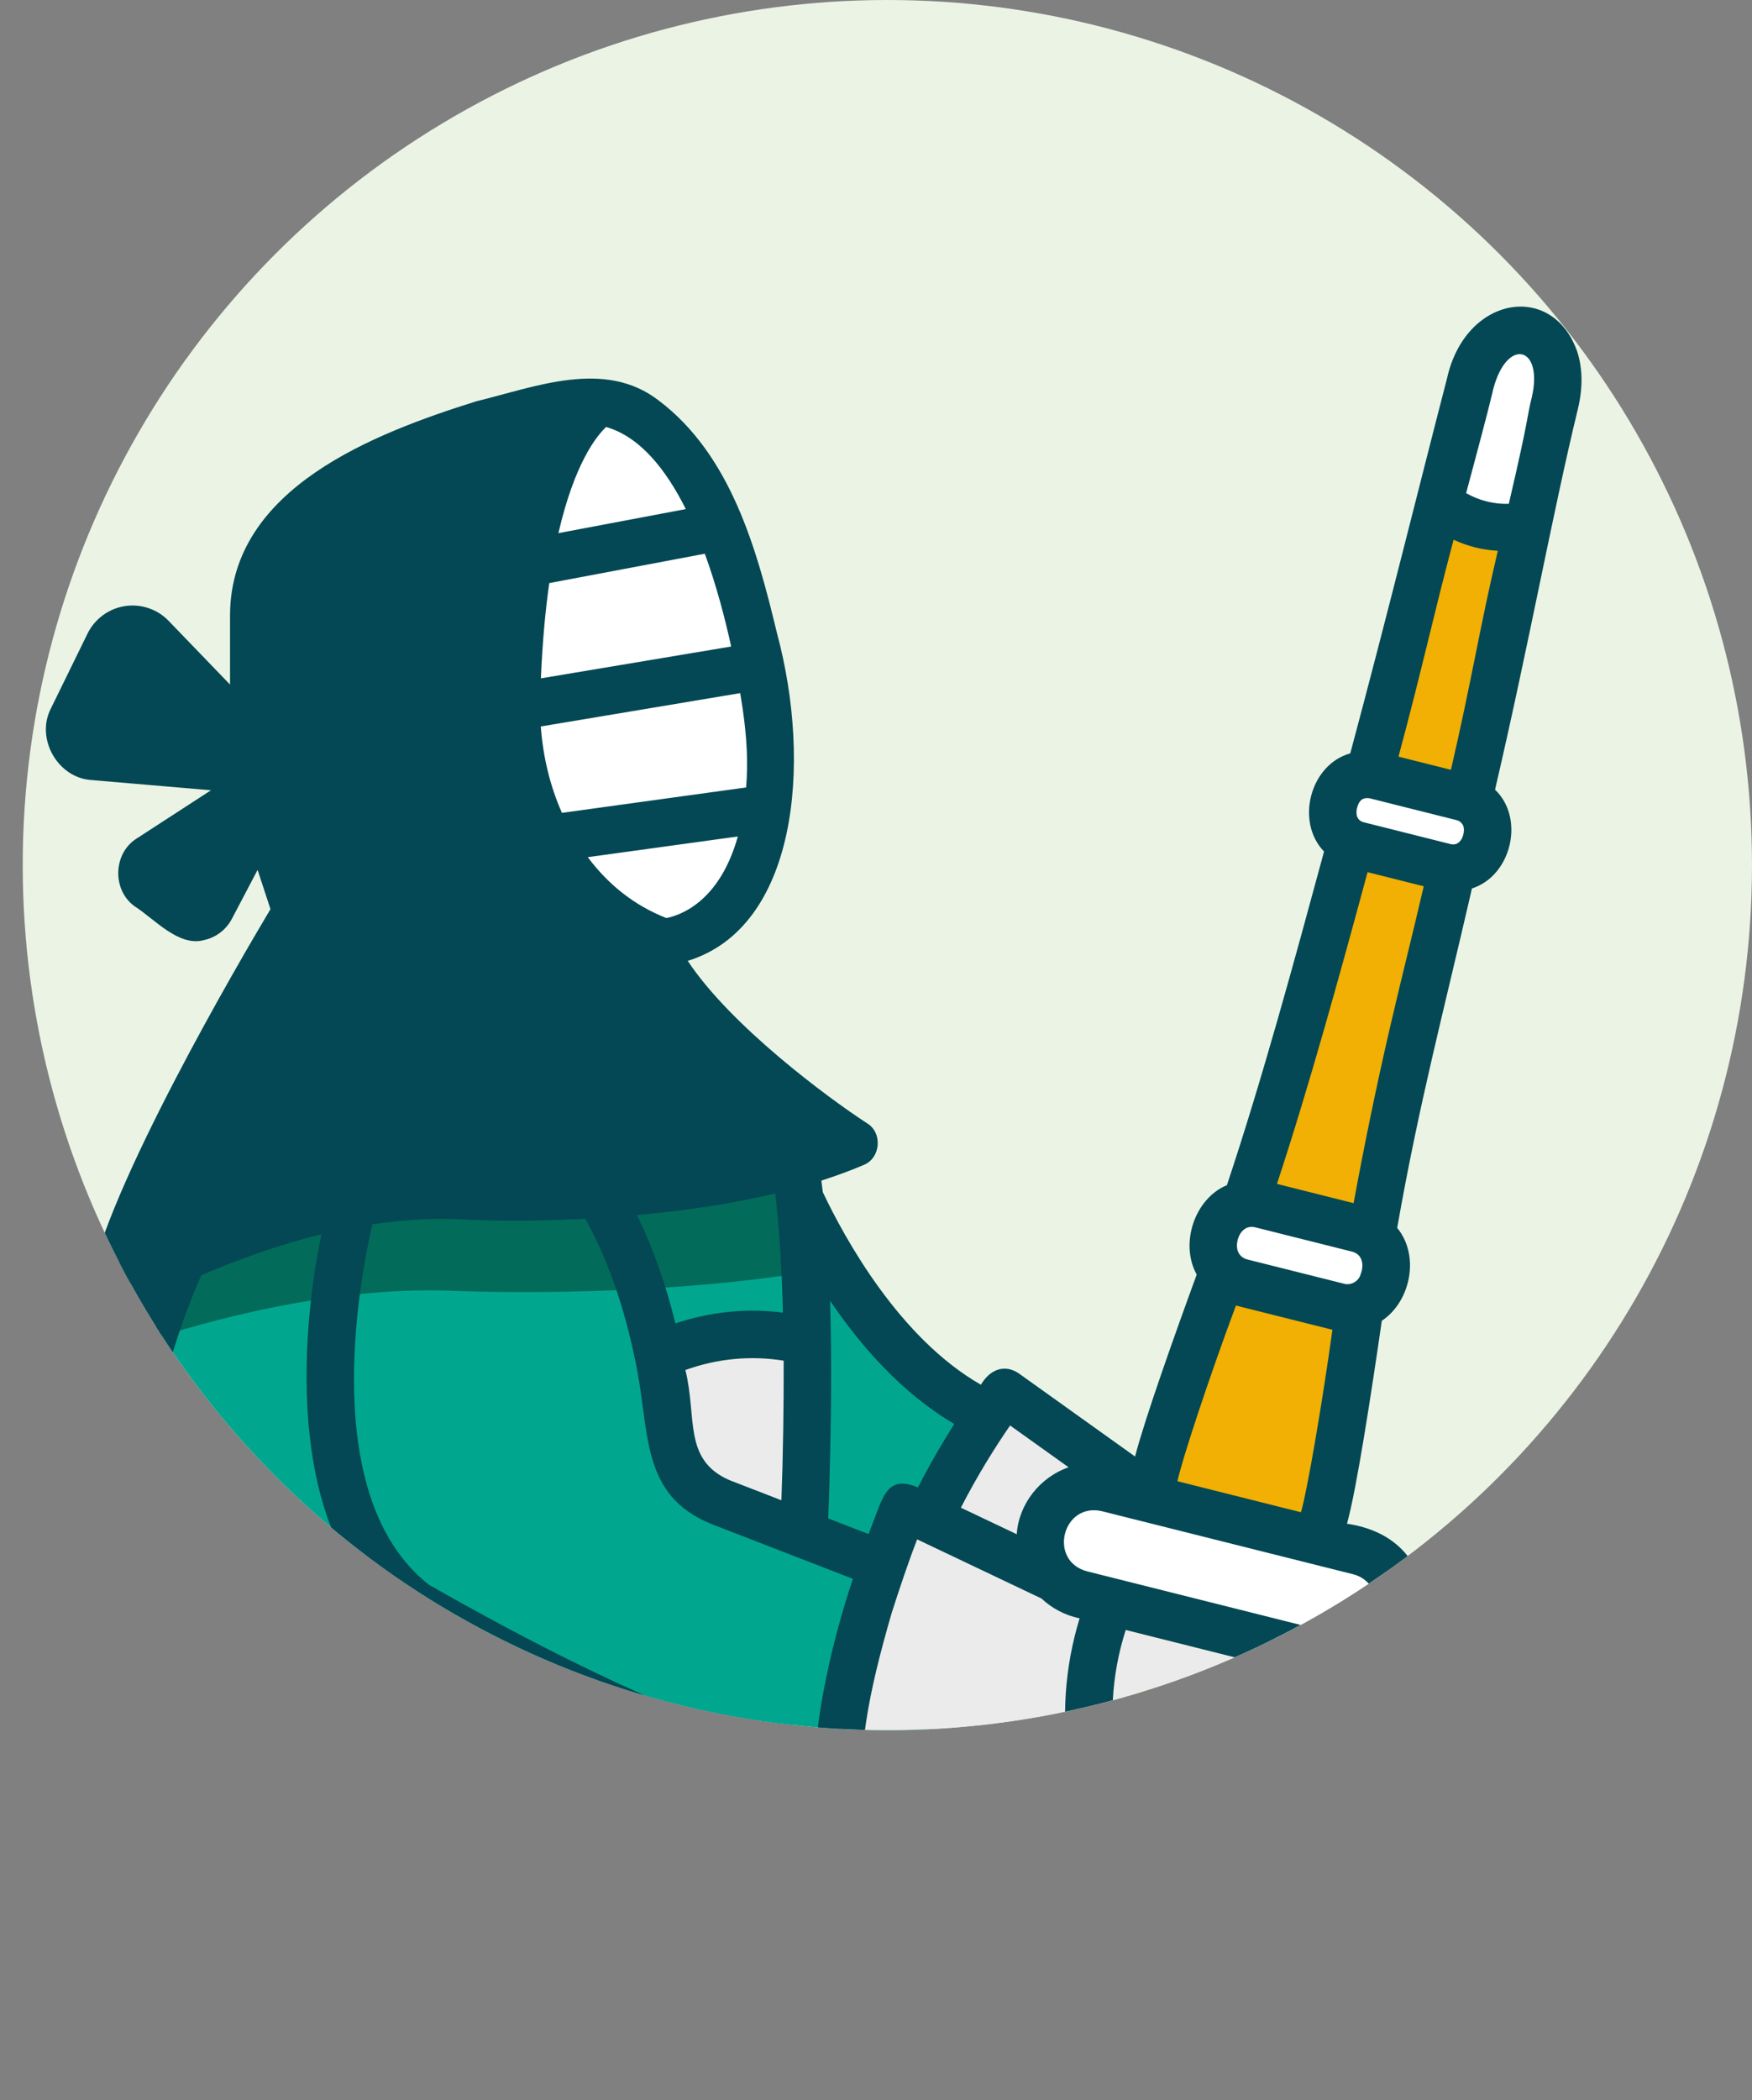 <?xml version="1.0" encoding="UTF-8"?>
<svg id="_レイヤー_2" data-name="レイヤー 2" xmlns="http://www.w3.org/2000/svg" width="228.402" height="273.627" xmlns:xlink="http://www.w3.org/1999/xlink" viewBox="0 0 228.402 273.627">
  <rect x="0" y="0" width="228.402" height="273.627" fill="#808080" stroke="none"/>
  <defs>
    <style>
      .cls-1 {
        fill: none;
      }

      .cls-2 {
        clip-path: url(#clippath);
      }

      .cls-3 {
        fill: #034854;
      }

      .cls-4 {
        fill: #036b59;
      }

      .cls-5 {
        fill: #ebebeb;
      }

      .cls-6 {
        fill: #ebf4e4;
      }

      .cls-7 {
        fill: #f1b003;
      }

      .cls-8 {
        fill: #fff;
      }

      .cls-9 {
        fill: #00a78e;
      }

      .cls-10 {
        fill: #5b5e6d;
      }
    </style>
    <clipPath id="clippath">
      <circle class="cls-1" cx="115.682" cy="112.719" r="112.719"/>
    </clipPath>
  </defs>
  <g id="_レイヤー_2-2" data-name="レイヤー 2">
    <g class="cls-2">
      <circle class="cls-6" cx="115.682" cy="112.719" r="112.719"/>
      <g>
        <path class="cls-7" d="M140.288,250.48l7.77-30.965,13.826,3.47-7.77,30.965c-.857,3.417-4.33,5.496-7.747,4.639l-1.439-.361c-3.417-.857-5.496-4.33-4.639-7.747l-.002-.001Z"/>
        <path class="cls-9" d="M102.466,151.988s9.139,24.747,26.595,32.504l-9.022,26.14-30.186-7.757,12.615-50.885-.002-.002Z"/>
        <path class="cls-5" d="M151.54,196.096h-.031l-20.53-14.654s-14.887,19.483-13.954,33.04c0,0,22.78-1.708,29.325,.455-.583-6.601,1.271-13.262,5.19-18.839l0-.002Z"/>
        <path class="cls-9" d="M99.12,270.535H3.073c2.431-2.307,4.883-12.052,6.716-21.117,.948-4.615,1.628-9.292,2.122-13.968,.515-4.842,.824-9.704,.927-14.545,.124-5.068,.433-9.807,.824-14.216,1.257-13.948,3.729-24.578,6.16-32.222,3.42-10.754,6.799-15.637,6.799-15.637,6.675-10.074,68.708-11.166,75.589-11.249,.412-.021,.618-.021,.618-.021,.041,.185,.082,.391,.144,.597,1.03,4.656,1.689,10.713,2.019,17.635,.124,2.864,.206,5.872,.247,9.003,.536,39.165-6.119,95.738-6.119,95.738Z"/>
        <path class="cls-5" d="M72.471,222.188v18.468s-36.241,.377-60.556-5.212c.515-4.835,.812-9.689,.931-14.545,.119-5.072,.416-9.809,.812-14.207,11.512,6.44,32.813,15.794,58.811,15.495l.002,.002Z"/>
        <path class="cls-5" d="M104.229,211.16c-.639,11.228-1.483,22.189-2.328,31.583-1.422,16.255-2.781,27.792-2.781,27.792H57.607c-2.204-8.323-3.42-17.429-3.42-27.03,0-7.952,.845-15.596,2.39-22.704,4.615-21.282,15.555-37.887,29.255-44.171,3.873-1.813,7.994-2.761,12.238-2.761,2.431,0,4.842,.309,7.17,.927,.144,11.269-.288,23.981-1.01,36.363Z"/>
        <path class="cls-10" d="M104.229,211.16c-.639,11.228-1.483,22.189-2.328,31.583-21.055-7.252-43.924-20.767-43.924-20.767-.494-.371-.948-.762-1.401-1.174-16.791-15.163-6.758-51.093-6.758-51.093l2.349-6.428h25.794c3.399,3.853,5.954,8.529,7.87,13.35,3.441,8.591,4.821,17.656,5.398,23.466,.371,3.853,2.905,7.149,6.531,8.55,0,0,6.469,2.513,6.469,2.513Z"/>
        <path class="cls-9" d="M46.02,156.785s-10.559,37.871,8.163,52.268c0,0,34.91,20.637,58.183,24.599l16.696-16.527-9.866-11.636-25.236-9.77c-3.612-1.399-6.146-4.691-6.523-8.546-.89-9.077-3.797-26.109-13.268-36.831h-25.802l-2.347,6.44v.002Z"/>
        <path class="cls-4" d="M104.992,165.794c-22.353,3.523-46.087,2.39-46.087,2.39-13.948-.515-28.39,2.884-39.082,6.284,3.42-10.754,6.799-15.637,6.799-15.637,6.675-10.074,68.708-11.166,75.589-11.249,.247,.185,.494,.391,.762,.577,1.03,4.656,1.689,10.713,2.019,17.635Z"/>
        <path class="cls-5" d="M144.651,209.044c-.01,.002-.025,.004-.035,.006l-26.688-12.67s-12.143,27.85-7.841,44.28c0,0,25.31-8.045,33.217-7.091-2.237-7.967-1.741-16.645,1.347-24.527v.002Z"/>
        <path class="cls-5" d="M167.513,228.503c.696-3.57,1.687-9.487,1.471-13.303-.099-1.731-1.281-3.195-2.95-3.659-4.734-1.312-15.796-4.026-21.381-2.497-3.088,7.882-3.585,16.56-1.347,24.527,.192,.023,.383,.045,.552,.08,0,0,11.708,1.65,19.683-.721,2.05-.61,3.562-2.328,3.972-4.427Z"/>
        <rect class="cls-8" x="151.941" y="180.925" width="14.255" height="48.009" rx="7.126" ry="7.126" transform="translate(-78.415 309.335) rotate(-75.913)"/>
        <path class="cls-7" d="M170.385,200.748l-20.501-5.063c.578-4.103,3.832-13.473,6.954-21.83,4.625-12.417,8.654-25.104,12.166-37.958,5.489-20.039,11.721-44.2,17.168-64.29,3.046-11.166,3.071-11.317,3.667-13.652l.073-.289c2.611-9.817,12.71-7.322,10.302,2.545l-.073,.289c-.596,2.335-.384,2.545-3.057,13.802-4.837,20.241-10.087,44.645-14.864,64.86-3.072,12.963-5.609,26.019-7.472,39.117-1.275,8.814-2.903,18.585-4.362,22.469Z"/>
        <path class="cls-8" d="M199.26,66.989c-2.003,.408-4.09,.396-6.146-.122s-3.904-1.49-5.476-2.796c3.245-12.087,3.416-12.926,4.051-15.454l.078-.313c2.781-10.627,13.538-7.926,10.973,2.755l-.078,.313c-.635,2.528-.554,3.43-3.402,15.617Z"/>
        <rect class="cls-8" x="178.929" y="96.59" width="9.401" height="20.413" rx="4.37" ry="4.37" transform="translate(35.35 258.91) rotate(-75.913)"/>
        <rect class="cls-8" x="164.191" y="152.202" width="10.493" height="22.784" rx="4.877" ry="4.877" transform="translate(-30.477 288.117) rotate(-75.913)"/>
        <path class="cls-3" d="M19.404,115.621l4.677,3.451c1.133,.836,2.746,.466,3.403-.781l9.261-17.627-17.228,11.177c-1.347,.876-1.407,2.827-.113,3.783v-.002Z"/>
        <path class="cls-3" d="M36.745,100.662l-17.005-17.623c-1.654-1.714-4.508-1.265-5.554,.874l-4.759,9.722c-1.061,2.167,.387,4.724,2.792,4.93l24.527,2.095v.002Z"/>
        <path class="cls-3" d="M111.358,148.962c-1.545,.659-3.152,1.277-4.821,1.834-19.984,6.593-47.158,4.986-47.158,4.986-21.632-1.01-44.789,12.65-44.789,12.65,1.154-6.634,6.634-18.151,12.093-28.452,0,0,.021-.021,.021-.041,1.957-3.708,3.935-7.252,5.666-10.342,3.585-6.325,6.263-10.754,6.263-10.754l-4.162-12.67c-.927-2.822-1.401-5.789-1.401-8.756v-17.471c.021-4.965,2.246-9.704,6.098-12.835,17.017-13.783,39.165-14.792,39.165-14.792l1.113,12.629,4.965,56.677c.906,2.884,2.864,5.913,5.315,8.859,8.076,9.683,21.632,18.48,21.632,18.48Z"/>
        <path class="cls-8" d="M77.529,52.84c-2.421,1.867-9.463,9.706-10.21,38.087-.161,6.069,1.026,12.157,3.739,17.59,2.759,5.521,7.46,11.393,15.421,14.253,0,0,12.471-.424,13.898-20.24,.258-3.566,.019-7.141-.509-10.676-1.611-10.773-6.856-36.266-20.73-39.381-.562-.126-1.154,.016-1.609,.367Z"/>
        <path class="cls-3" d="M205.55,45.631c-3.278-8.929-14.539-7.06-16.912,3.694-3.362,12.934-7.685,30.484-12.607,48.834-5.241,1.457-7.184,8.908-3.42,12.794-3.91,14.393-8.036,29.595-12.663,43.469-4.211,1.751-6.174,7.619-3.937,11.653-2.903,7.917-6.782,18.845-8.037,23.705l-15.204-10.864c-1.871-1.222-3.748-.435-4.895,1.51-10.639-6.08-17.759-19.082-20.608-25.093-.062-.509-.124-1.01-.19-1.5,1.924-.626,3.791-1.292,5.513-2.038,2.221-.88,2.501-4.19,.455-5.429-5.153-3.348-17.806-12.73-23.386-21.167,14.156-4.355,16.28-25.464,11.622-42.743-2.633-10.948-6.016-23.173-15.402-30.269-7.058-5.449-16.074-1.772-23.785,.101-13.288,4.168-31.938,11.284-32.106,27.714v9.195l-8.016-8.311c-1.469-1.525-3.607-2.235-5.701-1.912-2.106,.33-3.923,1.671-4.862,3.585l-4.763,9.732c-2.05,3.935,.886,9.104,5.319,9.351l15.544,1.327-9.691,6.286c-3.092,1.935-3.23,6.751-.231,8.859,2.501,1.586,5.748,5.336,9.063,4.364,1.539-.35,2.845-1.356,3.581-2.757l3.35-6.376,1.679,5.116c-3.896,6.525-21.457,36.445-23.709,49.441-.521,2.497,2.454,4.555,4.607,3.193,.016-.008,.707-.408,1.881-1.034-2.967,8.303-5.975,20.17-7.448,36.353-.991,9.932-.643,18.985-1.747,28.709-.525,4.942-1.203,9.415-2.081,13.684-3.395,16.801-5.577,19.263-5.814,19.488-2.017,1.801-.587,5.423,2.128,5.332H99.124c1.689-.031,3.01-1.331,3.115-3.068,.377-10.035,3.335-25.769,3.414-35.205,.183,.047,.354,.089,.534,.134,.369,3.268,.223,9.158,4.835,8.121,6.125-1.945,21.995-6.508,29.558-6.976l-3.29,13.115c-1.248,5.056,1.836,10.206,6.906,11.49,2.855,.892,5.987,.931,8.606-.717,2.176-1.304,3.708-3.377,4.312-5.82l4.551-18.155c10.126-1.061,9.448-10.847,10.361-17.833,15.196,3.914,19.368-17.907,3.574-20.174,1.248-4.413,3.22-17.3,4.541-26.443,3.795-2.522,4.969-8.525,2.007-12.102,2.853-16.243,5.986-27.881,9.746-44.231,5.148-1.638,6.929-9.129,3.01-12.872,4.397-18.851,7.51-36.071,10.809-49.644,.713-2.981,.556-5.548-.155-7.617l-.006-0Zm-27.766,61.509c-1.045-.274-1.096-1.331-.768-2.192,.288-.81,.781-1.045,1.551-.929l11.325,2.843c.447,.113,.684,.412,.785,.581,.451,.63,.004,2.926-1.57,2.54,0,0-11.323-2.843-11.323-2.843Zm4.532-8.554c3.146-11.675,4.516-18.256,7.186-28.261,1.799,.845,3.778,1.339,5.762,1.442-2.38,10.083-3.381,16.761-6.113,28.537l-6.836-1.716,0-.002Zm12.393-48.033c1.794-6.613,6.525-5.445,4.986,1.218-.703,2.808-.256,2.153-2.998,13.878-1.937,.062-3.881-.429-5.561-1.395,3.214-12.001,2.889-10.956,3.573-13.701Zm-18.43,112.538c1.343,.34,1.572,1.737,1.119,2.882-.212,.935-1.244,1.555-2.167,1.298l-12.639-3.171c-.464-.117-.853-.404-1.098-.816-.688-1.104,.126-3.863,2.147-3.368l12.639,3.173v.002Zm-36.969,28.093c-3.71,1.273-6.512,4.786-6.76,8.723l-7.285-3.459c2.239-4.355,4.489-7.905,6.416-10.713l7.631,5.449h-.002Zm-35.551,37.226s-.019-.006-.027-.008h0c-18.457-5.758-35.813-15.097-47.809-21.908-14.424-11.313-9.114-39.455-7.38-46.983,12.067-1.586,10.089,.167,27.759-.703,2.818,5.033,5.058,11.35,6.506,18.439,2.005,9.327,.507,17.532,10.025,21.364l18.359,7.11c-2.713,8.064-4.592,16.91-4.965,23.39-.773-.21-1.578-.435-2.466-.698l-.002-.002Zm-88.28,1.531c.507-6.106,.424-12.19,.896-18.301,8.943,4.561,21.515,9.586,36.505,12.067-.791,4.304-1.312,8.772-1.566,13.346-10.705-.538-24.492-1.665-36.06-4.04,.093-1.022,.15-2.048,.225-3.074v.002Zm10.763-63.782c5.398-2.312,10.649-4.108,15.674-5.338-2.497,11.611-5.917,42.42,13.429,52.463-.422,1.432-.814,2.897-1.178,4.405-15.676-2.551-28.573-8.082-37.222-12.726,2.017-19.83,6.467-32.465,9.298-38.804Zm68.824,26.688c-6.049-2.668-4.174-8.173-5.715-14.335,4.102-1.487,8.494-1.92,12.815-1.218,.01,6.03-.07,12.093-.297,18.188,0,0-6.803-2.635-6.803-2.635Zm5.989-37.346c.037,.295,.076,.577,.111,.88,0,.049,.008,.103,.012,.152,.455,4.11,.748,8.999,.89,14.502-4.71-.614-9.498-.111-14.016,1.399-1.29-5.231-2.971-9.953-5.025-14.119,6.595-.581,12.609-1.522,18.025-2.814l.002-0Zm23.351,30.038c-1.498,2.359-3.169,5.198-4.726,8.259-4.267-1.696-4.508,1.269-6.455,6.082l-5.254-2.033c.056-1.683,.152-3.544,.171-5.165,.225-7.718,.301-15.553,.076-23.194,4.044,5.971,9.432,12.083,16.187,16.053v-.002Zm-37.543-65.923c-4.083-1.605-7.505-4.271-10.239-7.928l19.564-2.697c-2.415,8.653-7.678,10.318-9.325,10.627v-.002Zm8.457-35.376l-24.805,4.147c.202-4.771,.585-8.886,1.092-12.411l20.279-3.826c1.502,4.112,2.623,8.385,3.434,12.089Zm1.492,8.074c.556,3.78,.729,7.077,.455,10.289l-24.008,3.311c-1.535-3.455-2.47-7.273-2.757-11.257l25.992-4.345c.126,.75,.233,1.428,.319,2.003h-.002Zm-7.409-25.981l-16.605,3.134c2.093-9.086,4.959-12.652,6.22-13.83,4.376,1.251,7.775,5.472,10.388,10.697h-.002ZM12.208,95.318c-.089-.159-.031-.28-.014-.311l4.759-9.722c.021-.043,.082-.167,.27-.198,.119-.031,.274,.058,.293,.095l11.286,11.702-16.317-1.391c-.049-.006-.183-.016-.274-.175h-.002Zm12.971,20.72l-3.026-2.225,6.364-4.129s-3.338,6.354-3.338,6.354Zm13.595,8.632c3.082,3.327,8.983,7.163,19.951,7.425,4.061,.027,4.211-6.01,.148-6.181-14.195-.338-17.09-7.423-17.298-7.985,.012-.012-4.172-12.709-4.174-12.732-.058-.173-.119-.346-.202-.657-.245-.814-.439-1.609-.591-2.46-.828-3.121-.317-18.614-.449-22.069-.449-14.599,27.201-22.166,34.698-23.561-4.5,6.657-11.057,40.296-2.169,54.178,.047,.097,.097,.187,.155,.278,3.214,5.971,7.738,10.509,13.264,13.315,3.881,9.18,15.802,18.888,22.646,23.905-.9,.288-1.949,.587-2.868,.839-.115,.023-.225,.06-.336,.093-6.692,1.766-14.667,2.936-23.715,3.48-10.235,.618-18.198,.171-18.315,.163-13.47-.532-26.991,3.622-39.956,9.671,4.409-11.848,14.504-29.653,19.207-37.702l.004,.002ZM12.815,250.044c.707-3.451,1.29-7.036,1.77-10.861,11.852,2.38,25.747,3.517,36.515,4.057-.035,8.319,.9,16.451,2.629,24.208H8.266c1.279-3.336,2.783-8.661,4.551-17.405l-.002,.002Zm85.324-.021c-.138,1.5-.247,2.843-.431,4.374-.301,3.441-.665,6.504-.995,9.84-.01,.064-.014,.115-.01,.134-.014,.068-.025,.136-.035,.208-.103,.886-.218,2.089-.305,2.87H60.015c-3.892-16.286-3.659-34.956,.869-51.108,9.597,5.163,24.708,12.709,38.707,17.238-.398,5.037-.874,10.227-1.312,15.085-.058,.459-.099,.917-.138,1.36h-.002Zm14.345-13.332c-.723-8.476,.628-15.724,3.764-26.536,1.028-3.202,2.227-6.788,3.319-9.578l16.208,7.705c1.366,1.292,3.09,2.19,4.969,2.586-1.943,6.341-2.425,13.128-1.294,19.667-8.041,.698-20.796,4.302-26.968,6.156l.002,0Zm38.623,16.521c-.398,1.733-2.293,2.858-4.017,2.371l-1.413-.342c-1.757-.445-2.831-2.244-2.396-3.997l3.558-14.181c2.353,.194,5.579,.321,8.272,.175,0,0-4.003,15.973-4.003,15.973Zm13.379-25.297c-.793,4.557-16.441,2.961-18.666,2.862-1.335-6.069-.966-12.487,.939-18.396l19.148,4.806c-.07,2.112-.418,5.464-1.422,10.73v-.002Zm14.864-17.893c-.542,2.159-2.736,3.482-4.897,2.934l-32.741-8.216c-5.124-1.366-3.206-9.04,1.963-7.829,.239,.062,6.308,1.582,6.364,1.597,.014,.002,.029,.008,.045,.01l26.332,6.607c2.159,.542,3.476,2.74,2.934,4.897Zm-15.711-14.475l-10.138-2.546c.523-2.592,4.164-13.635,7.621-22.891l12.584,3.156c-1.372,9.838-3.321,21.175-4.106,23.777l-5.96-1.496Zm17.681-62.159c-1.84,7.882-3.441,15.707-4.858,23.379l-9.99-2.507c4.265-12.955,8.176-27.207,11.814-40.617l7.32,1.838c-1.706,7.338-2.603,10.688-4.286,17.907Z"/>
      </g>
    </g>
  </g>
</svg>